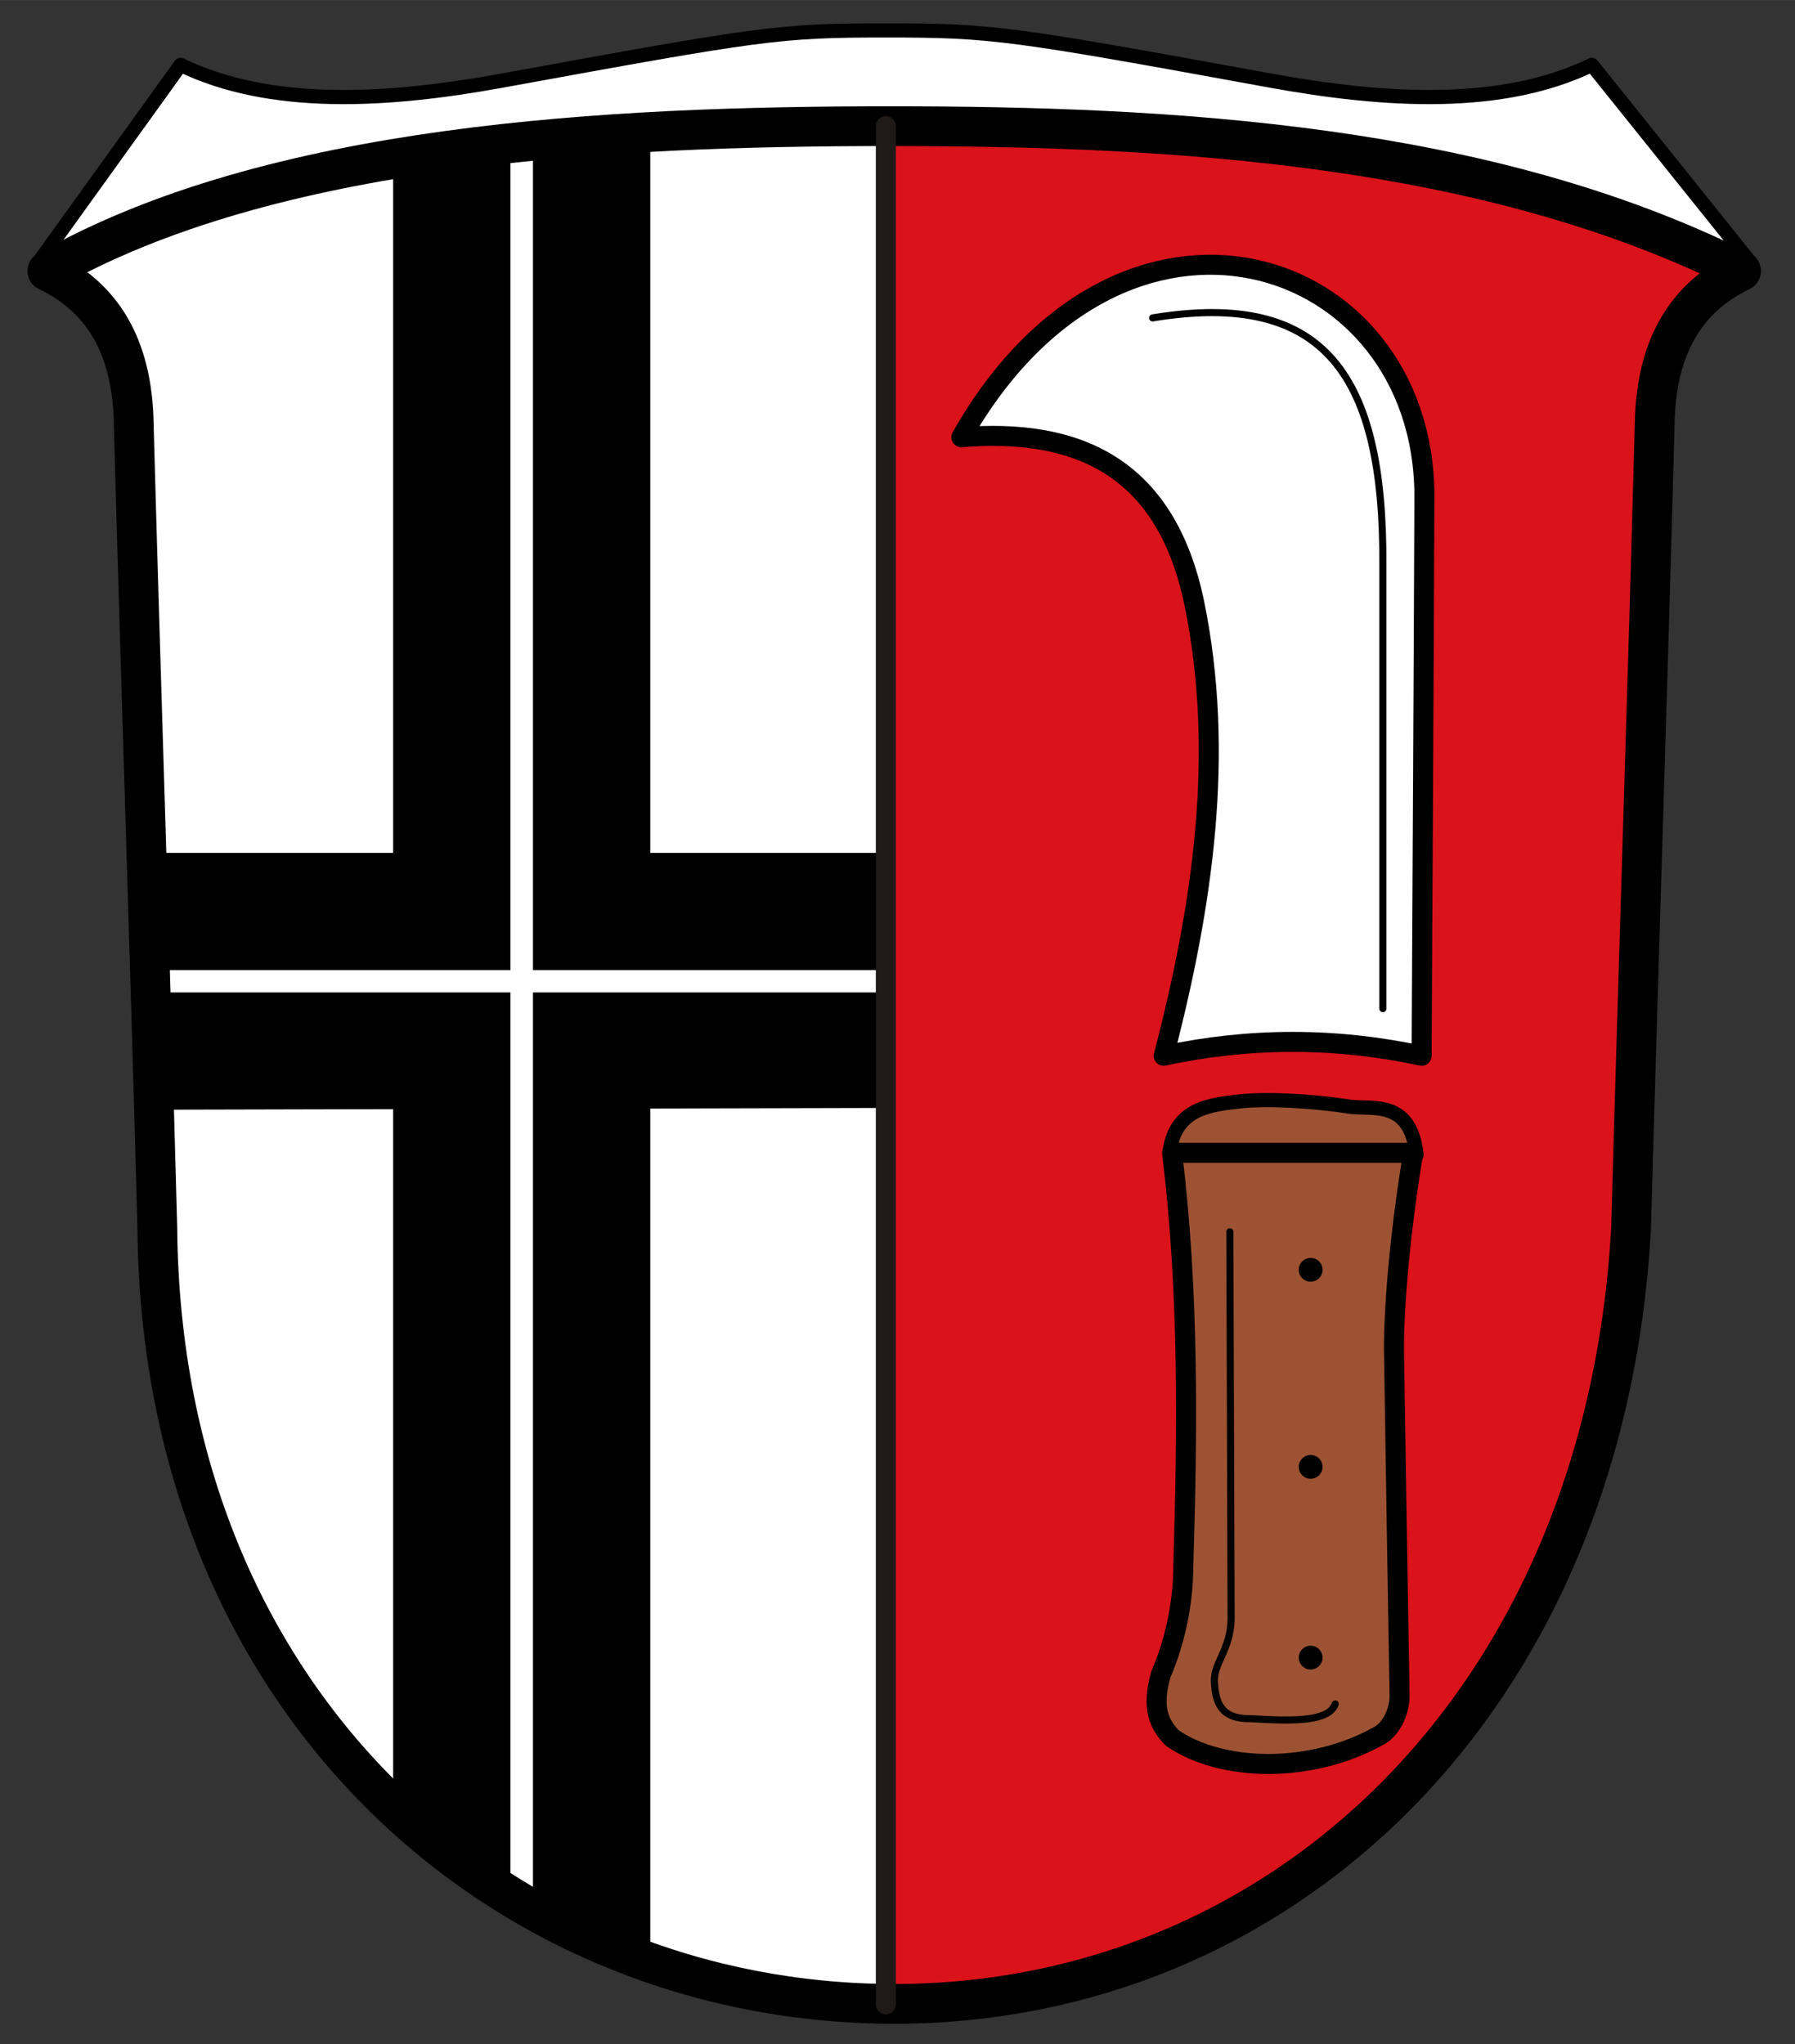 <svg xmlns="http://www.w3.org/2000/svg" width="680.315" height="774.804" fill-rule="evenodd" image-rendering="optimizeQuality" shape-rendering="geometricPrecision" text-rendering="geometricPrecision" viewBox="0 0 7086 8070"><rect x="0" y="0" width="7086" height="8070" fill="#333333" stroke="none"/><path fill="#fff" d="M3514 7912c-1513-1-2877-1173-2893-3065-28-1056-64-2112-93-3169-4-317-130-507-341-608 884-503 2213-572 3319-572z"/><path fill="#da121a" stroke="#000" stroke-linecap="round" stroke-linejoin="round" stroke-width="3" d="M3514 7912c1545-1 2822-1191 2925-3065 29-1056 65-2112 93-3169 4-317 131-507 341-608-1004-503-2245-572-3367-572z"/><path fill="none" stroke="#000" stroke-linecap="round" stroke-linejoin="round" stroke-width="3" d="M6873 1070c-210 101-337 291-341 608-28 1057-64 2113-93 3169-103 1874-1380 3064-2909 3064S637 6739 621 4847c-28-1056-64-2112-93-3169-4-317-130-507-341-608 884-503 2213-572 3327-572s2355 69 3359 572zm0 0-589-814c-352 171-810 146-1269 62-1025-187-1096-198-1518-198s-489 11-1514 198c-460 84-917 109-1270-62l-526 814"/><path fill="#fff" stroke="#000" stroke-linecap="round" stroke-linejoin="round" stroke-width="3" d="M6929 1055C5925 552 4628 498 3514 498S1098 713 165 1031l548-775c353 171 810 146 1270 62 1025-187 1092-198 1514-198s493 11 1518 198c459 84 917 109 1269-62z"/><path fill="none" stroke="#000" stroke-linecap="round" stroke-linejoin="round" stroke-width="56" d="m6917 1045-633-789c-352 171-810 146-1269 62-1025-187-1096-198-1518-198s-489 11-1514 198c-460 84-917 109-1270-62l-569 791"/><path d="M2567 492 1552 617v6535c211 226 550 434 1015 624z"/><path d="m568 3367 20 1014 2909-7V3367z"/><path fill="#fff" d="m577 3918 3-88h2917v88z"/><path fill="#fff" d="M2015 549h89v7011l-89-43z"/><g stroke-linecap="round" stroke-linejoin="round"><path fill="none" stroke="#000" stroke-width="157" d="M6873 1070c-210 101-337 291-341 608-28 1057-64 2113-93 3169-103 1874-1380 3064-2909 3064S637 6739 621 4847c-28-1056-64-2112-93-3169-4-317-130-507-341-608 884-503 2213-572 3327-572s2355 69 3359 572z"/><path fill="none" stroke="#1f1a17" stroke-width="79" d="M3497 498v7415"/><path fill="#fff" stroke="#000" stroke-width="79" d="M3795 1726c635-1119 1825-728 1828 230-3 810-7 1402-11 2212-339-73-679-73-1018 0 155-595 242-1193 121-1785-113-550-473-693-920-657z"/><path fill="none" stroke="#000" stroke-width="28" d="M4550 1255c686-113 913 234 909 975v1752"/><path fill="#9d5333" stroke="#000" stroke-width="56" d="M4617 4547c24-174 160-186 288-200 91-9 252-3 410 20 90 19 252-39 277 192-303 3-672-15-975-12z"/><path fill="#9d5333" stroke="#000" stroke-width="79" d="M5579 4551h-952c67 547 61 1095 44 1642-1 147-37 300-88 416-40 139-4 201 44 252 195 135 551 143 821-11 42-25 76-88 77-153-8-456-15-912-22-1369-1-180 27-487 76-777z"/><path fill="none" stroke="#000" stroke-width="28" d="M4855 4863c2 510 3 1021 5 1531-3 118-69 174-66 242 3 106 43 151 144 149 174 11 308 11 333-58"/></g><circle cx="5174" cy="5791" r="47"/><circle cx="5174" cy="6544" r="47"/><circle cx="5174" cy="5013" r="47"/></svg>